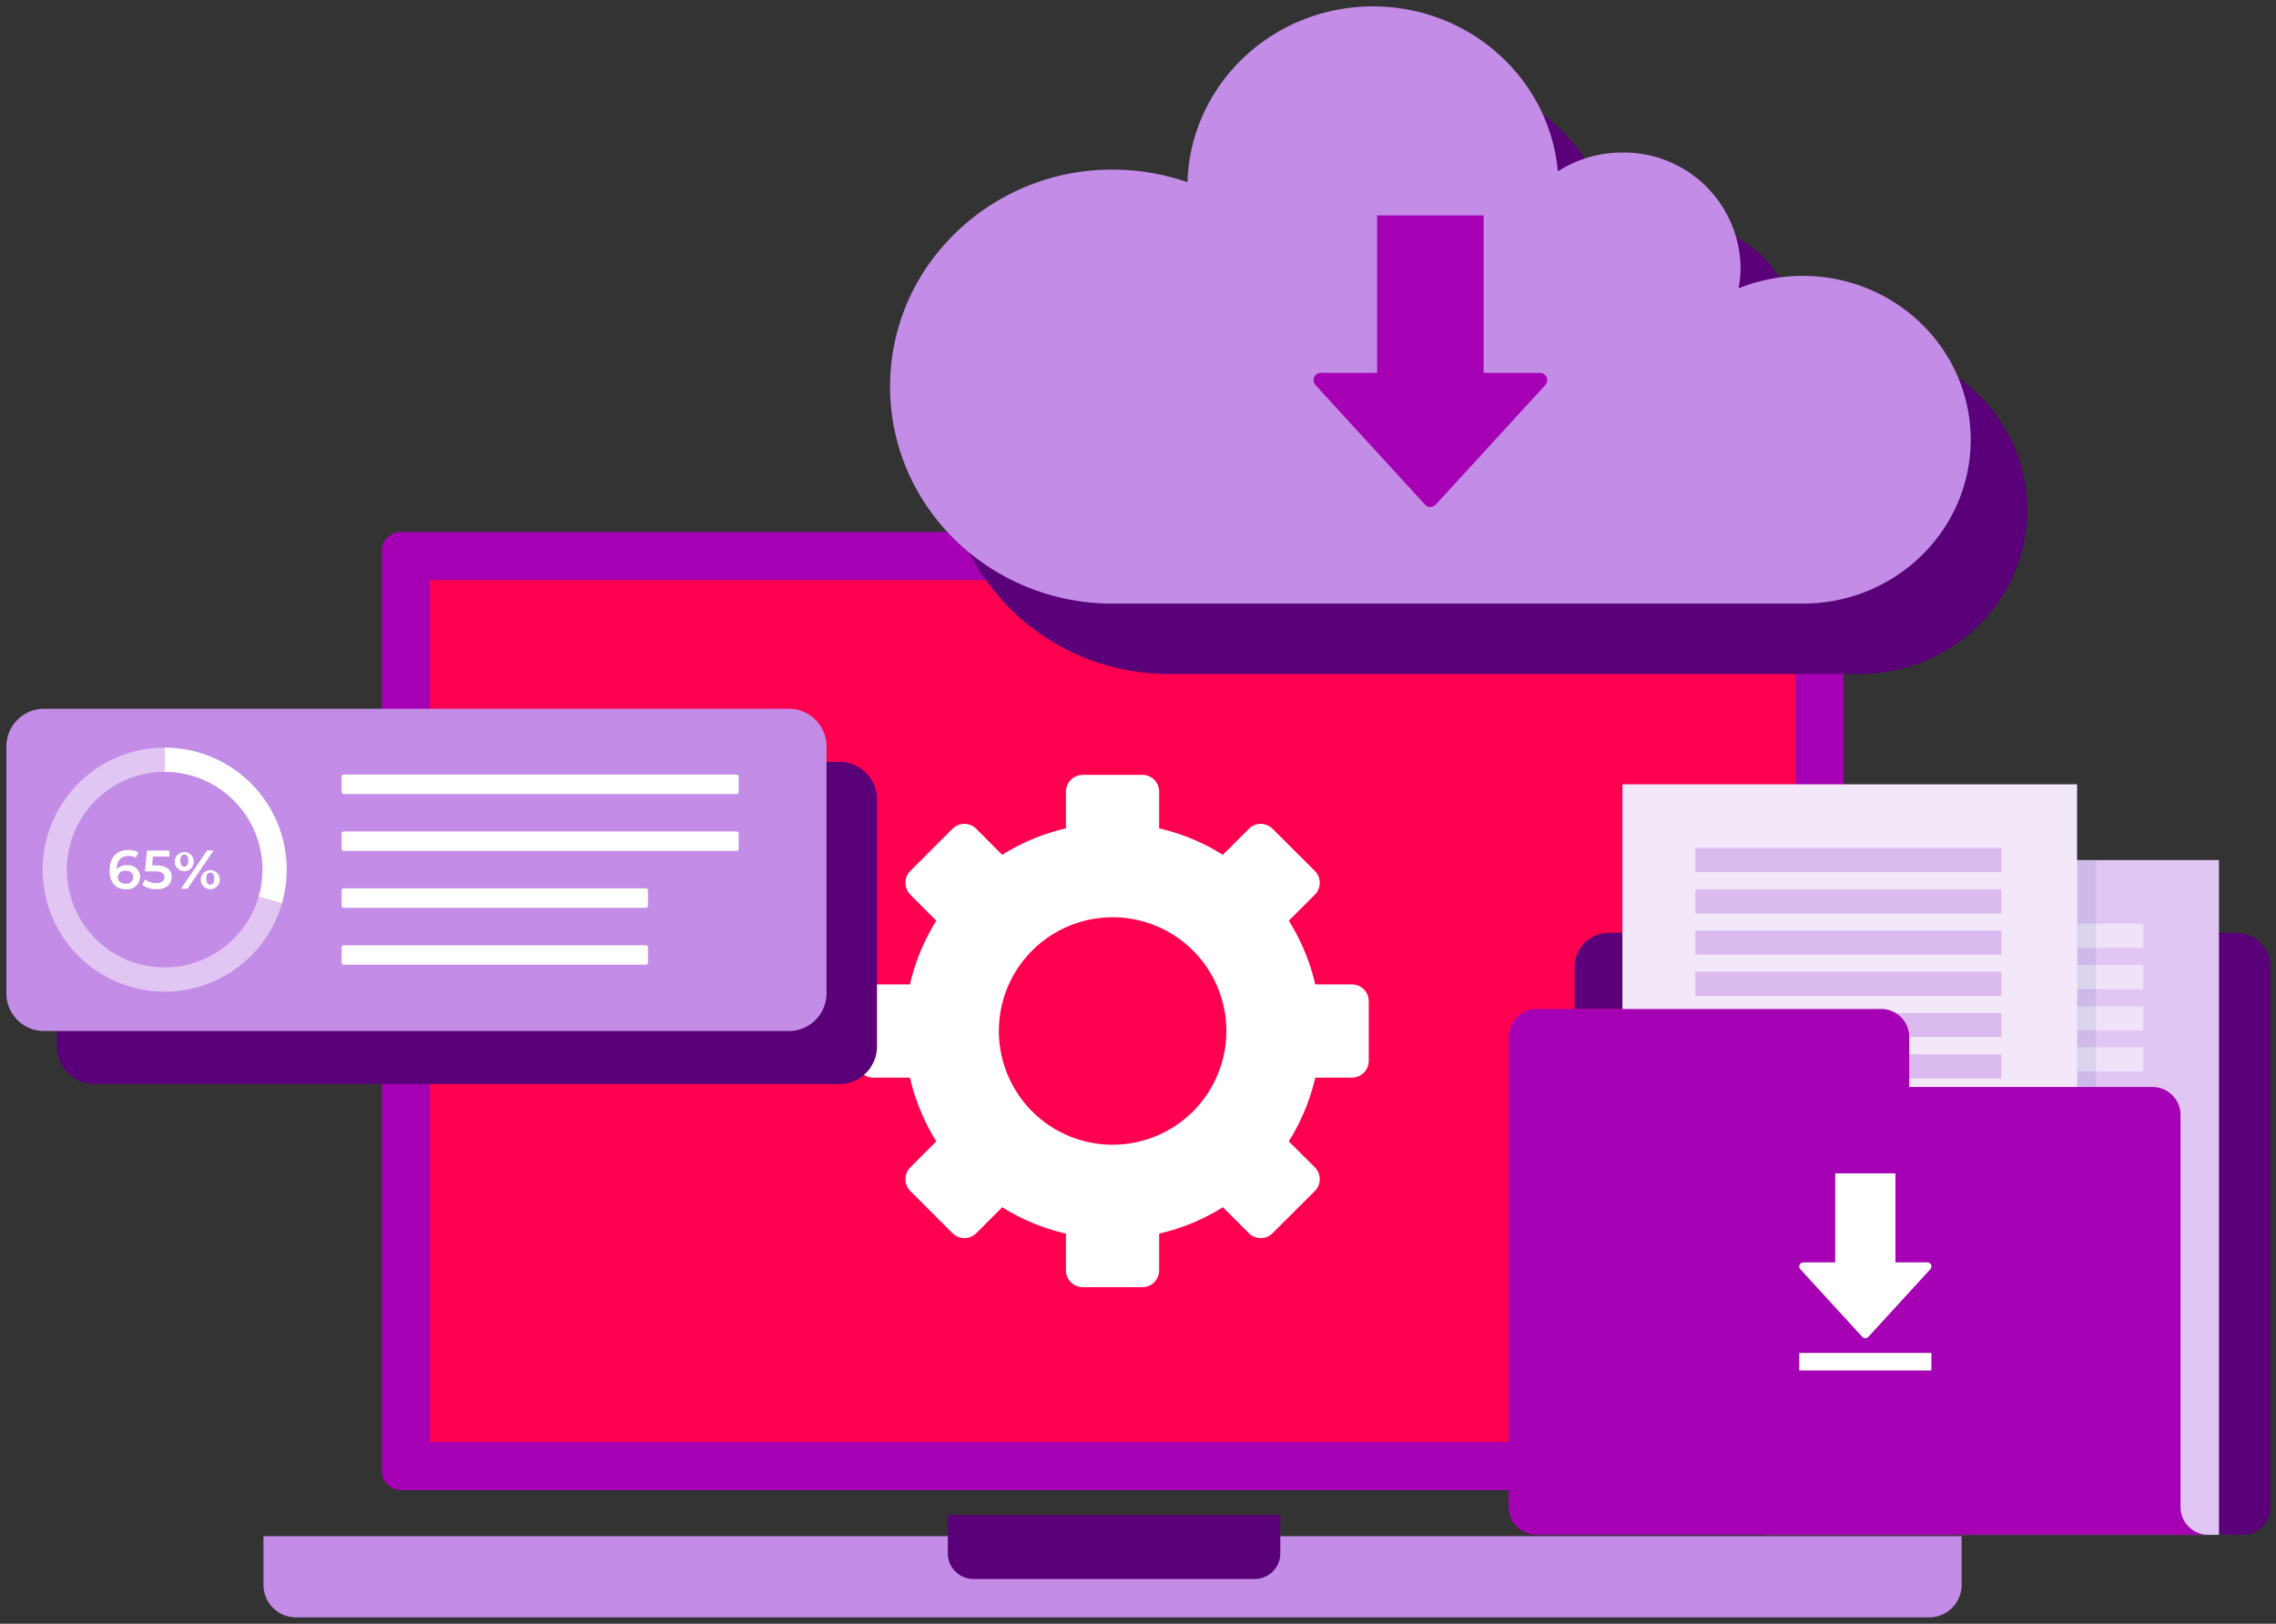 <svg xmlns="http://www.w3.org/2000/svg" xmlns:xlink="http://www.w3.org/1999/xlink" width="356" height="254" viewBox="0 0 356 254">
  <rect x="0" y="0" width="356" height="254" fill="#333333" stroke="none"/>
  <defs>
    <clipPath id="clip-path">
      <rect id="Rectangle_9646" data-name="Rectangle 9646" width="47.863" height="68.291" fill="none"/>
    </clipPath>
    <clipPath id="clip-path-2">
      <rect id="Rectangle_9648" data-name="Rectangle 9648" width="71.118" height="92.874" fill="none"/>
    </clipPath>
    <clipPath id="clip-IMAGE_BLOC_EXCEL_ACOMBA_GO_PROMO_ÉTÉ_2024_356X254">
      <rect width="356" height="254"/>
    </clipPath>
  </defs>
  <g id="IMAGE_BLOC_EXCEL_ACOMBA_GO_PROMO_ÉTÉ_2024_356X254" data-name="IMAGE BLOC EXCEL_ACOMBA GO_PROMO_ÉTÉ 2024_356X254" clip-path="url(#clip-IMAGE_BLOC_EXCEL_ACOMBA_GO_PROMO_ÉTÉ_2024_356X254)">
    <g id="Groupe_17242" data-name="Groupe 17242" transform="translate(-708.62 -1794)">
      <path id="Tracé_64865" data-name="Tracé 64865" d="M105.126,246.61V102.856a3.069,3.069,0,0,1,3.069-3.069H330.729a3.069,3.069,0,0,1,3.069,3.069V246.61a3.07,3.07,0,0,1-3.069,3.069H108.2a3.069,3.069,0,0,1-3.069-3.069" transform="translate(663.178 1777.428)" fill="#a500b4"/>
      <rect id="Rectangle_9633" data-name="Rectangle 9633" width="213.607" height="134.827" transform="translate(775.837 1884.747)" fill="#ff0050"/>
      <path id="Tracé_64866" data-name="Tracé 64866" d="M337.477,345.951H82.013a5.078,5.078,0,0,1-5.078-5.078v-7.617h265.62v7.617a5.078,5.078,0,0,1-5.078,5.078" transform="translate(672.895 1701.049)" fill="#c38ce6"/>
      <path id="Tracé_64867" data-name="Tracé 64867" d="M295.97,190.555h-5.74a32.375,32.375,0,0,0-4.14-9.966l4.069-4.069a2.637,2.637,0,0,0,0-3.727l-6.6-6.582a2.619,2.619,0,0,0-3.712,0l-4.069,4.069a32.358,32.358,0,0,0-9.966-4.14V160.4a2.621,2.621,0,0,0-2.627-2.627h-9.323a2.63,2.63,0,0,0-2.628,2.627v5.74a32.512,32.512,0,0,0-9.966,4.14l-4.055-4.069a2.637,2.637,0,0,0-3.727,0l-6.582,6.582a2.637,2.637,0,0,0,0,3.727l4.055,4.069a32.331,32.331,0,0,0-4.126,9.966h-5.754a2.63,2.63,0,0,0-2.627,2.627v9.324a2.639,2.639,0,0,0,2.627,2.627h5.754a32.484,32.484,0,0,0,4.126,9.966l-4.055,4.055a2.636,2.636,0,0,0,0,3.726l6.582,6.583a2.638,2.638,0,0,0,3.727,0l4.055-4.055a32.485,32.485,0,0,0,9.966,4.126v5.74a2.642,2.642,0,0,0,2.628,2.641h9.323a2.632,2.632,0,0,0,2.627-2.641v-5.74a32.332,32.332,0,0,0,9.966-4.126l4.069,4.055a2.621,2.621,0,0,0,3.712,0l6.6-6.583a2.636,2.636,0,0,0,0-3.726L286.09,215.1a32.529,32.529,0,0,0,4.14-9.966h5.74a2.63,2.63,0,0,0,2.627-2.627v-9.324a2.621,2.621,0,0,0-2.627-2.627m-37.437,25.072a17.79,17.79,0,1,1,17.79-17.79,17.793,17.793,0,0,1-17.79,17.79" transform="translate(624.115 1757.44)" fill="#fff"/>
      <path id="Tracé_64872" data-name="Tracé 64872" d="M180,151.855v36.392a5.9,5.9,0,0,1-5.9,5.9H57.617a5.9,5.9,0,0,1-5.9-5.9V150.019a6.191,6.191,0,0,1,5.74-6.28c.054-.005.1-.005.158-.005H174.1a5.9,5.9,0,0,1,5.9,5.9" transform="translate(665.795 1769.437)" fill="#5a0078"/>
      <path id="Tracé_64873" data-name="Tracé 64873" d="M180,149.637v38.611a5.9,5.9,0,0,1-5.9,5.9H57.617a5.9,5.9,0,0,1-5.9-5.9V149.637a5.9,5.9,0,0,1,5.74-5.9c.054-.005.1-.005.158-.005H174.1a5.9,5.9,0,0,1,5.9,5.9" transform="translate(657.901 1761.138)" fill="#c38ce6"/>
      <path id="Tracé_64874" data-name="Tracé 64874" d="M193.5,162.547H132.062a.334.334,0,0,1-.334-.334v-2.372a.334.334,0,0,1,.334-.334H193.5a.334.334,0,0,1,.334.334v2.372a.334.334,0,0,1-.334.334" transform="translate(630.322 1755.659)" fill="#fff"/>
      <path id="Tracé_64875" data-name="Tracé 64875" d="M193.5,176.128H132.062a.334.334,0,0,1-.334-.334v-2.372a.334.334,0,0,1,.334-.334H193.5a.334.334,0,0,1,.334.334v2.372a.334.334,0,0,1-.334.334" transform="translate(630.322 1750.977)" fill="#fff"/>
      <path id="Tracé_64876" data-name="Tracé 64876" d="M179.32,189.709H132.062a.334.334,0,0,1-.334-.334V187a.334.334,0,0,1,.334-.335H179.32a.334.334,0,0,1,.334.335v2.371a.334.334,0,0,1-.334.334" transform="translate(630.322 1746.297)" fill="#fff"/>
      <path id="Tracé_64877" data-name="Tracé 64877" d="M179.32,203.29H132.062a.334.334,0,0,1-.334-.334v-2.371a.334.334,0,0,1,.334-.335H179.32a.334.334,0,0,1,.334.335v2.371a.334.334,0,0,1-.334.334" transform="translate(630.322 1741.615)" fill="#fff"/>
      <path id="Tracé_64878" data-name="Tracé 64878" d="M108.582,172.159a19.066,19.066,0,0,1-.744,5.3L104.19,176.4A15.293,15.293,0,0,0,89.5,156.869v-3.792a19.081,19.081,0,0,1,19.082,19.082" transform="translate(644.878 1757.875)" fill="#fff"/>
      <path id="Tracé_64879" data-name="Tracé 64879" d="M97.8,177.454a19.086,19.086,0,1,1-18.337-24.377v3.792A15.292,15.292,0,1,0,94.152,176.4Z" transform="translate(654.915 1757.875)" fill="#e1c6f3"/>
      <path id="Tracé_64880" data-name="Tracé 64880" d="M81.126,181.718a1.994,1.994,0,0,1-2.187,1.939c-1.632,0-2.588-1.051-2.588-2.973,0-2.05,1.2-3.178,2.931-3.178a3,3,0,0,1,1.571.384l-.41.837a2.035,2.035,0,0,0-1.136-.291c-1.128,0-1.837.7-1.837,2.059v.009a2.041,2.041,0,0,1,1.6-.624,1.869,1.869,0,0,1,2.059,1.837m-1.077.05c0-.623-.47-1.016-1.2-1.016a1.088,1.088,0,0,0-1.213,1.025c0,.564.444,1.008,1.239,1.008a1.038,1.038,0,0,0,1.17-1.017" transform="translate(649.41 1749.455)" fill="#fff"/>
      <path id="Tracé_64881" data-name="Tracé 64881" d="M88.735,181.779c0,1.05-.76,1.922-2.366,1.922a3.739,3.739,0,0,1-2.247-.692l.47-.862a2.834,2.834,0,0,0,1.76.589c.795,0,1.264-.35,1.264-.914s-.367-.931-1.606-.931H84.566l.308-3.255h3.511v.931H85.814l-.128,1.384h.573c1.768,0,2.477.769,2.477,1.828" transform="translate(646.731 1749.41)" fill="#fff"/>
      <path id="Tracé_64882" data-name="Tracé 64882" d="M91.919,179.18a1.491,1.491,0,1,1,1.487,1.649,1.488,1.488,0,0,1-1.487-1.649m2.111,0c0-.641-.248-.948-.624-.948s-.624.316-.624.948.256.948.624.948.624-.307.624-.948m2.938-1.581h1.016l-4.083,5.98H92.885Zm-.982,4.4a1.491,1.491,0,1,1,1.478,1.649A1.486,1.486,0,0,1,95.986,182m2.1,0c0-.632-.248-.948-.624-.948s-.623.307-.623.948.256.948.623.948.624-.316.624-.948" transform="translate(644.044 1749.446)" fill="#fff"/>
      <g id="Groupe_17239" data-name="Groupe 17239" transform="translate(847.842 1795)">
        <path id="Tracé_64885" data-name="Tracé 64885" d="M393.366,67.789c0,14.16-11.759,25.633-26.27,25.633H259.134c-19.209,0-34.79-15.193-34.79-33.95a33.221,33.221,0,0,1,6.693-20.021,35.038,35.038,0,0,1,28.1-13.92,35.392,35.392,0,0,1,11.723,1.975C271.3,12.249,284.122,0,299.878,0c15.166,0,27.609,11.345,28.92,25.8a18.674,18.674,0,0,1,10.117-2.944,18.265,18.265,0,0,1,18.387,16.6,14.084,14.084,0,0,1,.065,1.412,17.1,17.1,0,0,1-.3,3.231A26.8,26.8,0,0,1,367.1,42.156c14.511,0,26.27,11.473,26.27,25.633" transform="translate(-215.497 11.006)" fill="#5a0078"/>
        <path id="Tracé_64883" data-name="Tracé 64883" d="M393.366,67.789c0,14.16-11.759,25.633-26.27,25.633H259.134c-19.209,0-34.79-15.193-34.79-33.95a33.221,33.221,0,0,1,6.693-20.021,35.038,35.038,0,0,1,28.1-13.92,35.392,35.392,0,0,1,11.723,1.975C271.3,12.249,284.122,0,299.878,0c15.166,0,27.609,11.345,28.92,25.8a18.674,18.674,0,0,1,10.117-2.944,18.265,18.265,0,0,1,18.387,16.6,14.084,14.084,0,0,1,.065,1.412,17.1,17.1,0,0,1-.3,3.231A26.8,26.8,0,0,1,367.1,42.156c14.511,0,26.27,11.473,26.27,25.633" transform="translate(-224.344 0)" fill="#c38ce6"/>
        <path id="Tracé_64884" data-name="Tracé 64884" d="M346.6,67.495h-8.809V42.86H321.129V67.495H312.32a1.134,1.134,0,0,0-.837,1.9l17.141,18.715a1.133,1.133,0,0,0,1.673,0L347.438,69.4a1.134,1.134,0,0,0-.837-1.9" transform="translate(-244.95 -10.17)" fill="#a500b4"/>
      </g>
      <g id="Groupe_17241" data-name="Groupe 17241" transform="translate(944.607 1916.686)">
        <path id="Tracé_64868" data-name="Tracé 64868" d="M489.421,214.192v84.542a4.407,4.407,0,0,1-4.463,4.357h-2.1a4.461,4.461,0,0,1-1.706-.332,4.351,4.351,0,0,1-2.757-4.026V237.412a4.439,4.439,0,0,0-4.5-4.381H434.844v-7.82a4.119,4.119,0,0,0-.131-1.032,4.322,4.322,0,0,0-2.065-2.725,4.46,4.46,0,0,0-2.3-.624H380.561v-6.637a5.334,5.334,0,0,1,4.842-5.254c.19-.012.379-.026.575-.026H484a5.421,5.421,0,0,1,4.986,3.21,5.215,5.215,0,0,1,.432,2.069" transform="translate(-370.262 -185.68)" fill="#5a0078"/>
        <rect id="Rectangle_9634" data-name="Rectangle 9634" width="71.124" height="105.559" transform="translate(39.973 11.852)" fill="#e1c6f3"/>
        <g id="Groupe_17232" data-name="Groupe 17232" transform="translate(51.378 21.819)" opacity="0.5">
          <g id="Groupe_17231" data-name="Groupe 17231">
            <g id="Groupe_17230" data-name="Groupe 17230" clip-path="url(#clip-path)">
              <rect id="Rectangle_9635" data-name="Rectangle 9635" width="47.862" height="3.775" transform="translate(0.001 0)" fill="#fff"/>
              <rect id="Rectangle_9636" data-name="Rectangle 9636" width="47.862" height="3.775" transform="translate(0.001 6.452)" fill="#fff"/>
              <rect id="Rectangle_9637" data-name="Rectangle 9637" width="47.862" height="3.775" transform="translate(0.001 12.903)" fill="#fff"/>
              <rect id="Rectangle_9638" data-name="Rectangle 9638" width="47.862" height="3.775" transform="translate(0.001 19.354)" fill="#fff"/>
              <rect id="Rectangle_9639" data-name="Rectangle 9639" width="47.862" height="3.775" transform="translate(0.001 25.807)" fill="#4f6ca4"/>
              <rect id="Rectangle_9640" data-name="Rectangle 9640" width="47.862" height="3.775" transform="translate(0.001 32.258)" fill="#4f6ca4"/>
              <rect id="Rectangle_9641" data-name="Rectangle 9641" width="47.862" height="3.775" transform="translate(0.001 38.71)" fill="#4f6ca4"/>
              <rect id="Rectangle_9642" data-name="Rectangle 9642" width="47.862" height="3.775" transform="translate(0.001 45.162)" fill="#4f6ca4"/>
              <rect id="Rectangle_9643" data-name="Rectangle 9643" width="47.862" height="3.775" transform="translate(0.001 51.613)" fill="#4f6ca4"/>
              <rect id="Rectangle_9644" data-name="Rectangle 9644" width="47.862" height="3.775" transform="translate(0.001 58.065)" fill="#4f6ca4"/>
              <rect id="Rectangle_9645" data-name="Rectangle 9645" width="47.862" height="3.775" transform="translate(0.001 64.516)" fill="#4f6ca4"/>
            </g>
          </g>
        </g>
        <g id="Groupe_17235" data-name="Groupe 17235" transform="translate(20.773 11.853)" opacity="0.1">
          <g id="Groupe_17234" data-name="Groupe 17234">
            <g id="Groupe_17233" data-name="Groupe 17233" clip-path="url(#clip-path-2)">
              <rect id="Rectangle_9647" data-name="Rectangle 9647" width="71.118" height="92.874" fill="#19468e"/>
            </g>
          </g>
        </g>
        <rect id="Rectangle_9649" data-name="Rectangle 9649" width="71.118" height="92.874" transform="translate(17.783 0)" fill="#f3e8fa"/>
        <g id="Groupe_17238" data-name="Groupe 17238" transform="translate(29.186 9.966)" opacity="0.5">
          <g id="Groupe_17237" data-name="Groupe 17237">
            <g id="Groupe_17236" data-name="Groupe 17236" clip-path="url(#clip-path)">
              <rect id="Rectangle_9650" data-name="Rectangle 9650" width="47.862" height="3.775" transform="translate(0.001 0)" fill="#c38ce6"/>
              <rect id="Rectangle_9651" data-name="Rectangle 9651" width="47.862" height="3.775" transform="translate(0.001 6.452)" fill="#c38ce6"/>
              <rect id="Rectangle_9652" data-name="Rectangle 9652" width="47.862" height="3.775" transform="translate(0.001 12.903)" fill="#c38ce6"/>
              <rect id="Rectangle_9653" data-name="Rectangle 9653" width="47.862" height="3.775" transform="translate(0.001 19.355)" fill="#c38ce6"/>
              <rect id="Rectangle_9654" data-name="Rectangle 9654" width="47.862" height="3.775" transform="translate(0.001 25.807)" fill="#c38ce6"/>
              <rect id="Rectangle_9655" data-name="Rectangle 9655" width="47.862" height="3.775" transform="translate(0.001 32.258)" fill="#c38ce6"/>
              <rect id="Rectangle_9656" data-name="Rectangle 9656" width="47.862" height="3.775" transform="translate(0.001 38.71)" fill="#4f6ca4"/>
              <rect id="Rectangle_9657" data-name="Rectangle 9657" width="47.862" height="3.775" transform="translate(0.001 45.162)" fill="#4f6ca4"/>
              <rect id="Rectangle_9658" data-name="Rectangle 9658" width="47.862" height="3.775" transform="translate(0.001 51.613)" fill="#4f6ca4"/>
              <rect id="Rectangle_9659" data-name="Rectangle 9659" width="47.862" height="3.775" transform="translate(0.001 58.065)" fill="#4f6ca4"/>
              <rect id="Rectangle_9660" data-name="Rectangle 9660" width="47.862" height="3.775" transform="translate(0.001 64.517)" fill="#4f6ca4"/>
            </g>
          </g>
        </g>
        <path id="Tracé_64869" data-name="Tracé 64869" d="M475.132,309.359H370.051A4.349,4.349,0,0,1,365.7,305V231.477a4.381,4.381,0,0,1,4.381-4.381H423.96a4.269,4.269,0,0,1,2.242.624,4.312,4.312,0,0,1,2.012,2.726,4.217,4.217,0,0,1,.127,1.031V239.3H466.4a4.381,4.381,0,0,1,4.381,4.381V305a4.35,4.35,0,0,0,2.687,4.025,4.239,4.239,0,0,0,1.663.331" transform="translate(-365.701 -191.948)" fill="#a500b4"/>
        <path id="Tracé_64870" data-name="Tracé 64870" d="M458.336,280.258h-4.98V266.329h-9.423v13.929h-4.98a.642.642,0,0,0-.473,1.075l9.692,10.582a.642.642,0,0,0,.946,0l9.692-10.582a.642.642,0,0,0-.473-1.075" transform="translate(-392.867 -205.471)" fill="#fff"/>
        <rect id="Rectangle_9662" data-name="Rectangle 9662" width="20.668" height="2.75" transform="translate(45.444 88.95)" fill="#fff"/>
      </g>
      <path id="Rectangle_9663" data-name="Rectangle 9663" d="M0,0H52a0,0,0,0,1,0,0V6a4,4,0,0,1-4,4H4A4,4,0,0,1,0,6V0A0,0,0,0,1,0,0Z" transform="translate(856.879 2031)" fill="#5a0078"/>
    </g>
  </g>
</svg>
